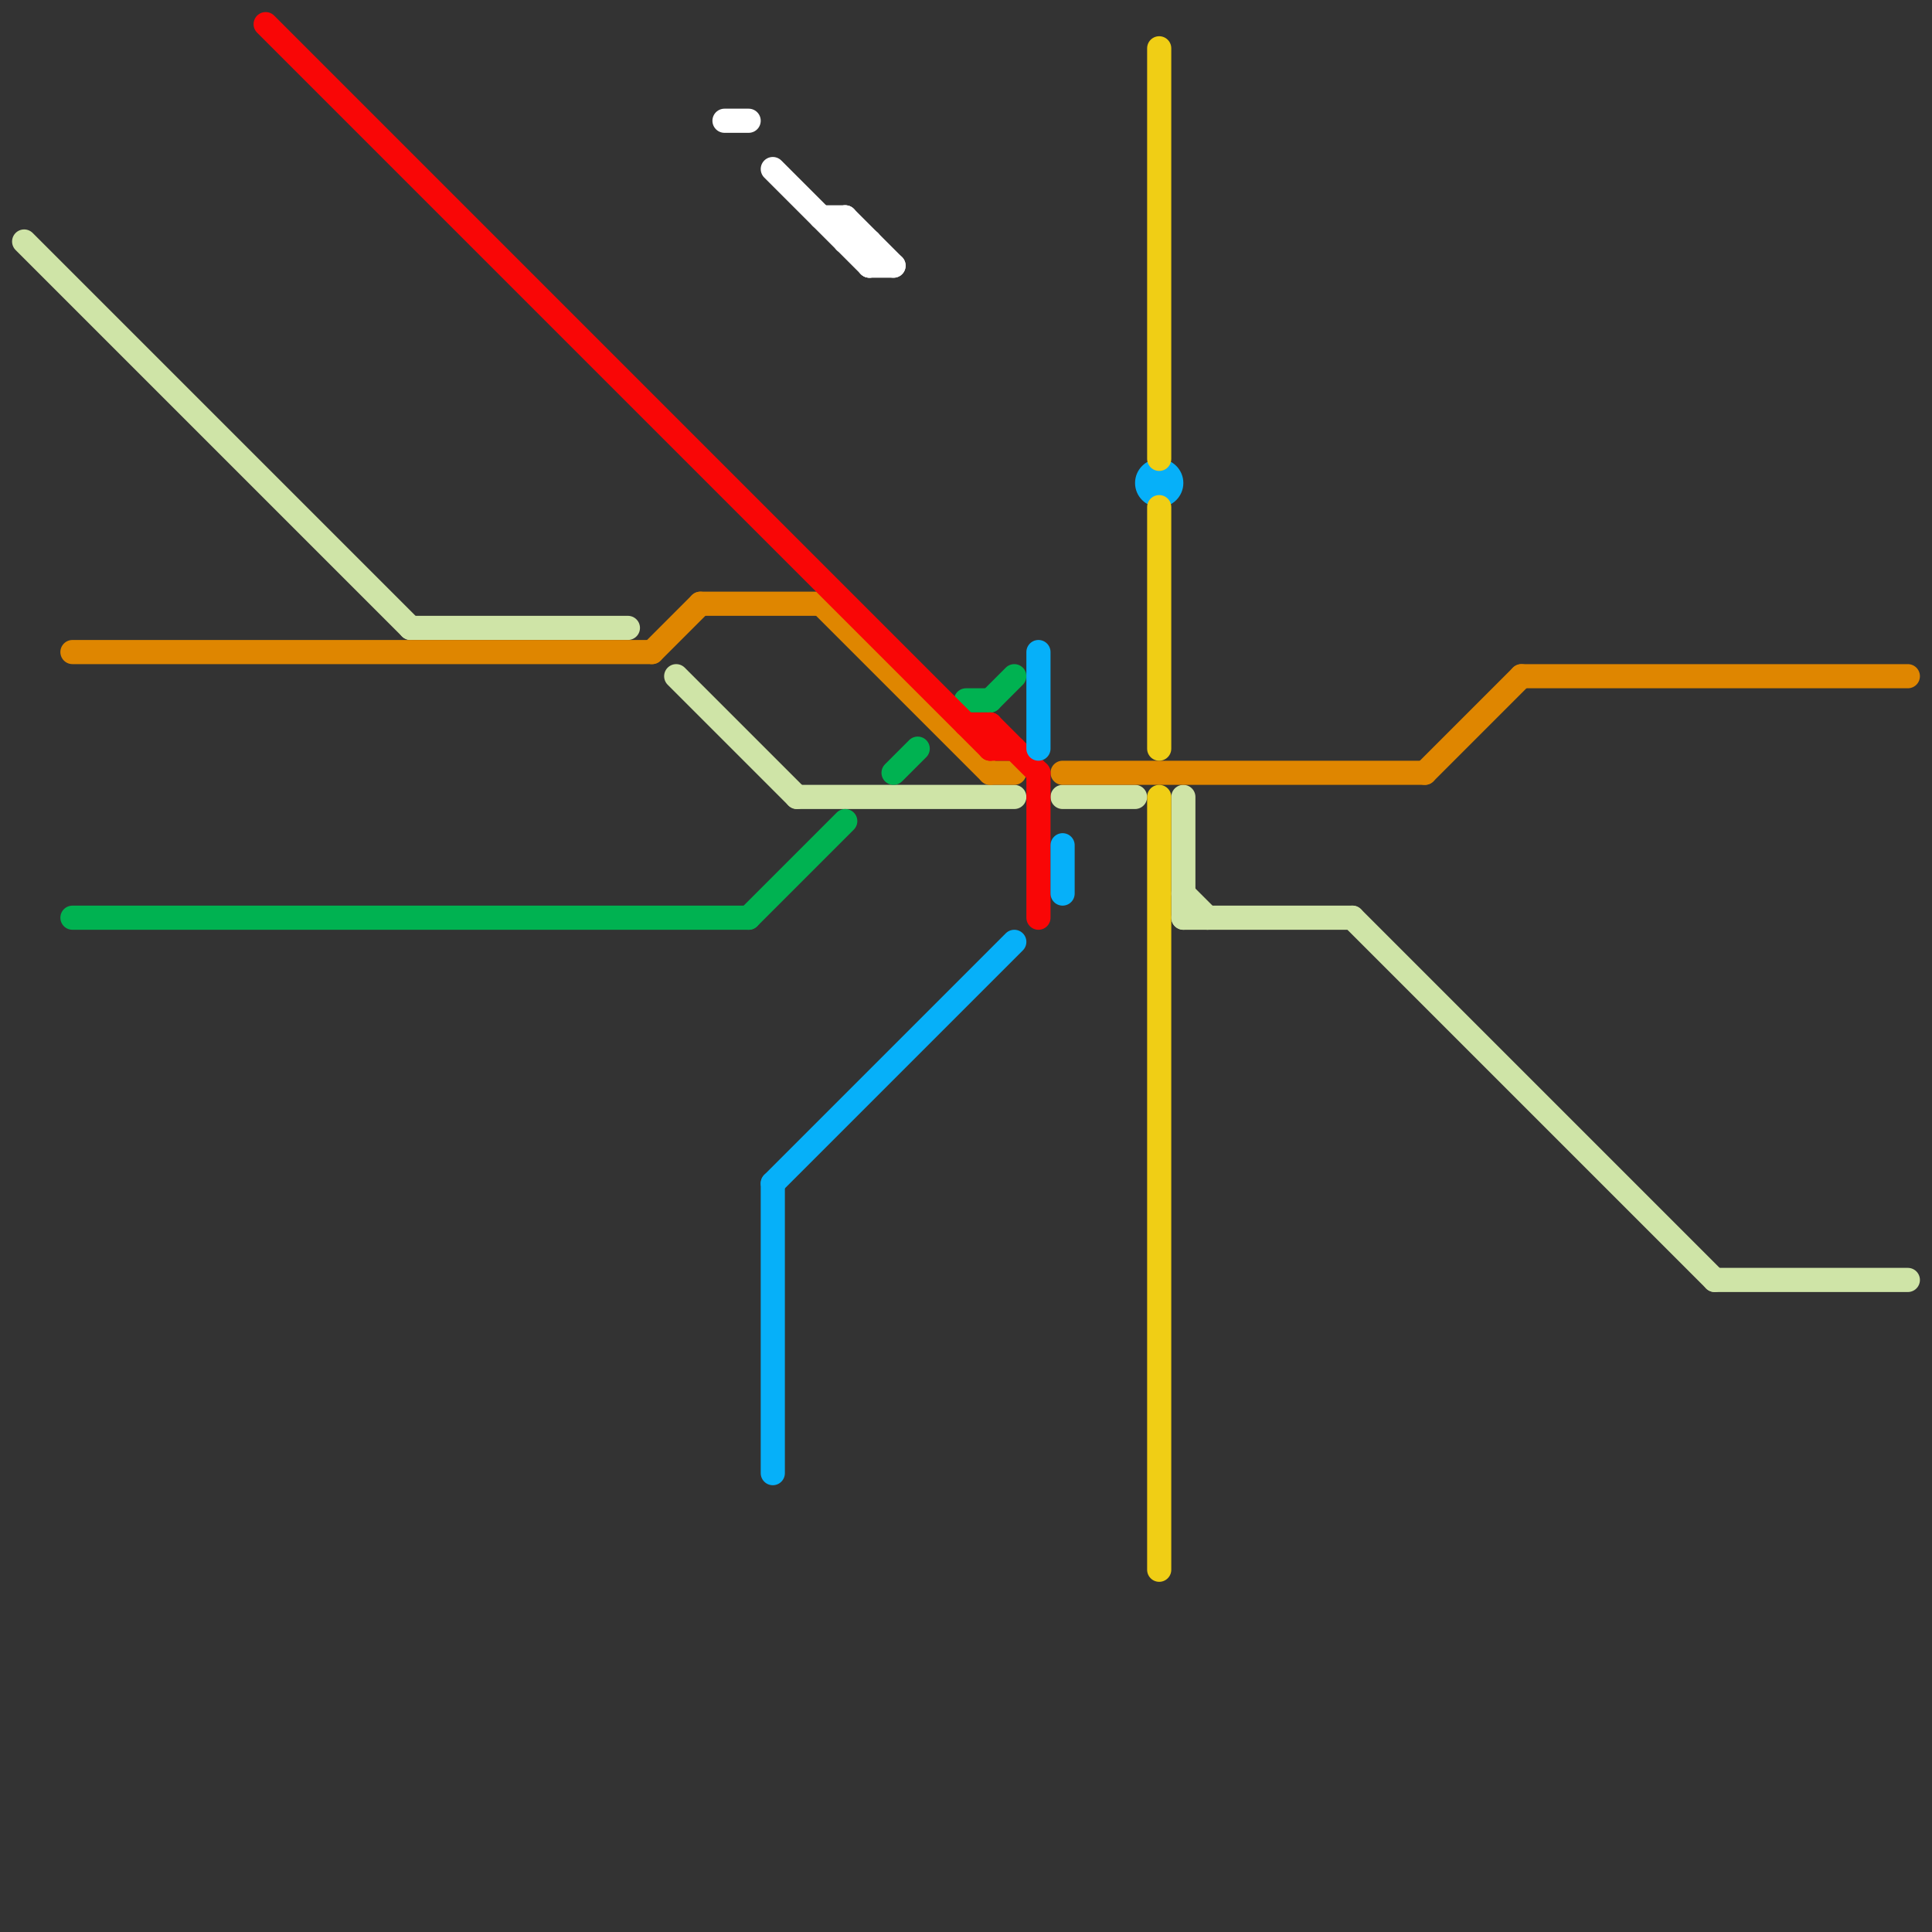 
<svg version="1.1" xmlns="http://www.w3.org/2000/svg" viewBox="0 0 80 80">
<rect x="0" y="0" width="80" height="80" fill="#333333" stroke="none"/>
<style>text { font: 1px Helvetica; font-weight: 600; white-space: pre; dominant-baseline: central; } line { stroke-width: 1; fill: none; stroke-linecap: round; stroke-linejoin: round; } .c0 { stroke: #cfe4a7 } .c1 { stroke: #df8600 } .c2 { stroke: #00b251 } .c3 { stroke: #f90606 } .c4 { stroke: #ffffff } .c5 { stroke: #06b0f9 } .c6 { stroke: #f0ce15 }</style><defs><g id="wm-xf"><circle r="1.2" fill="#000"/><circle r="0.9" fill="#fff"/><circle r="0.6" fill="#000"/><circle r="0.3" fill="#fff"/></g><g id="wm"><circle r="0.6" fill="#000"/><circle r="0.3" fill="#fff"/></g></defs><line class="c0" x1="49" y1="37" x2="50" y2="38"/><line class="c0" x1="49" y1="38" x2="56" y2="38"/><line class="c0" x1="44" y1="33" x2="47" y2="33"/><line class="c0" x1="71" y1="53" x2="79" y2="53"/><line class="c0" x1="49" y1="33" x2="49" y2="38"/><line class="c0" x1="17" y1="26" x2="26" y2="26"/><line class="c0" x1="28" y1="28" x2="33" y2="33"/><line class="c0" x1="33" y1="33" x2="42" y2="33"/><line class="c0" x1="1" y1="10" x2="17" y2="26"/><line class="c0" x1="56" y1="38" x2="71" y2="53"/><line class="c1" x1="44" y1="32" x2="59" y2="32"/><line class="c1" x1="3" y1="27" x2="27" y2="27"/><line class="c1" x1="27" y1="27" x2="29" y2="25"/><line class="c1" x1="34" y1="25" x2="41" y2="32"/><line class="c1" x1="29" y1="25" x2="34" y2="25"/><line class="c1" x1="63" y1="28" x2="79" y2="28"/><line class="c1" x1="59" y1="32" x2="63" y2="28"/><line class="c1" x1="41" y1="32" x2="42" y2="32"/><line class="c2" x1="41" y1="29" x2="42" y2="28"/><line class="c2" x1="37" y1="32" x2="38" y2="31"/><line class="c2" x1="31" y1="38" x2="35" y2="34"/><line class="c2" x1="3" y1="38" x2="31" y2="38"/><line class="c2" x1="40" y1="29" x2="41" y2="29"/><line class="c3" x1="11" y1="1" x2="41" y2="31"/><line class="c3" x1="40" y1="30" x2="41" y2="30"/><line class="c3" x1="41" y1="30" x2="43" y2="32"/><line class="c3" x1="43" y1="32" x2="43" y2="38"/><line class="c3" x1="41" y1="30" x2="41" y2="31"/><line class="c3" x1="41" y1="31" x2="42" y2="31"/><line class="c4" x1="30" y1="5" x2="31" y2="5"/><line class="c4" x1="36" y1="11" x2="37" y2="11"/><line class="c4" x1="35" y1="9" x2="35" y2="10"/><line class="c4" x1="32" y1="7" x2="36" y2="11"/><line class="c4" x1="35" y1="9" x2="37" y2="11"/><line class="c4" x1="36" y1="10" x2="36" y2="11"/><line class="c4" x1="34" y1="9" x2="35" y2="9"/><line class="c4" x1="35" y1="10" x2="36" y2="10"/><line class="c5" x1="44" y1="35" x2="44" y2="37"/><line class="c5" x1="32" y1="49" x2="32" y2="61"/><line class="c5" x1="43" y1="27" x2="43" y2="31"/><line class="c5" x1="32" y1="49" x2="42" y2="39"/><circle cx="48" cy="20" r="1" fill="#06b0f9" /><line class="c6" x1="48" y1="2" x2="48" y2="19"/><line class="c6" x1="48" y1="21" x2="48" y2="31"/><line class="c6" x1="48" y1="33" x2="48" y2="65"/>
</svg>
